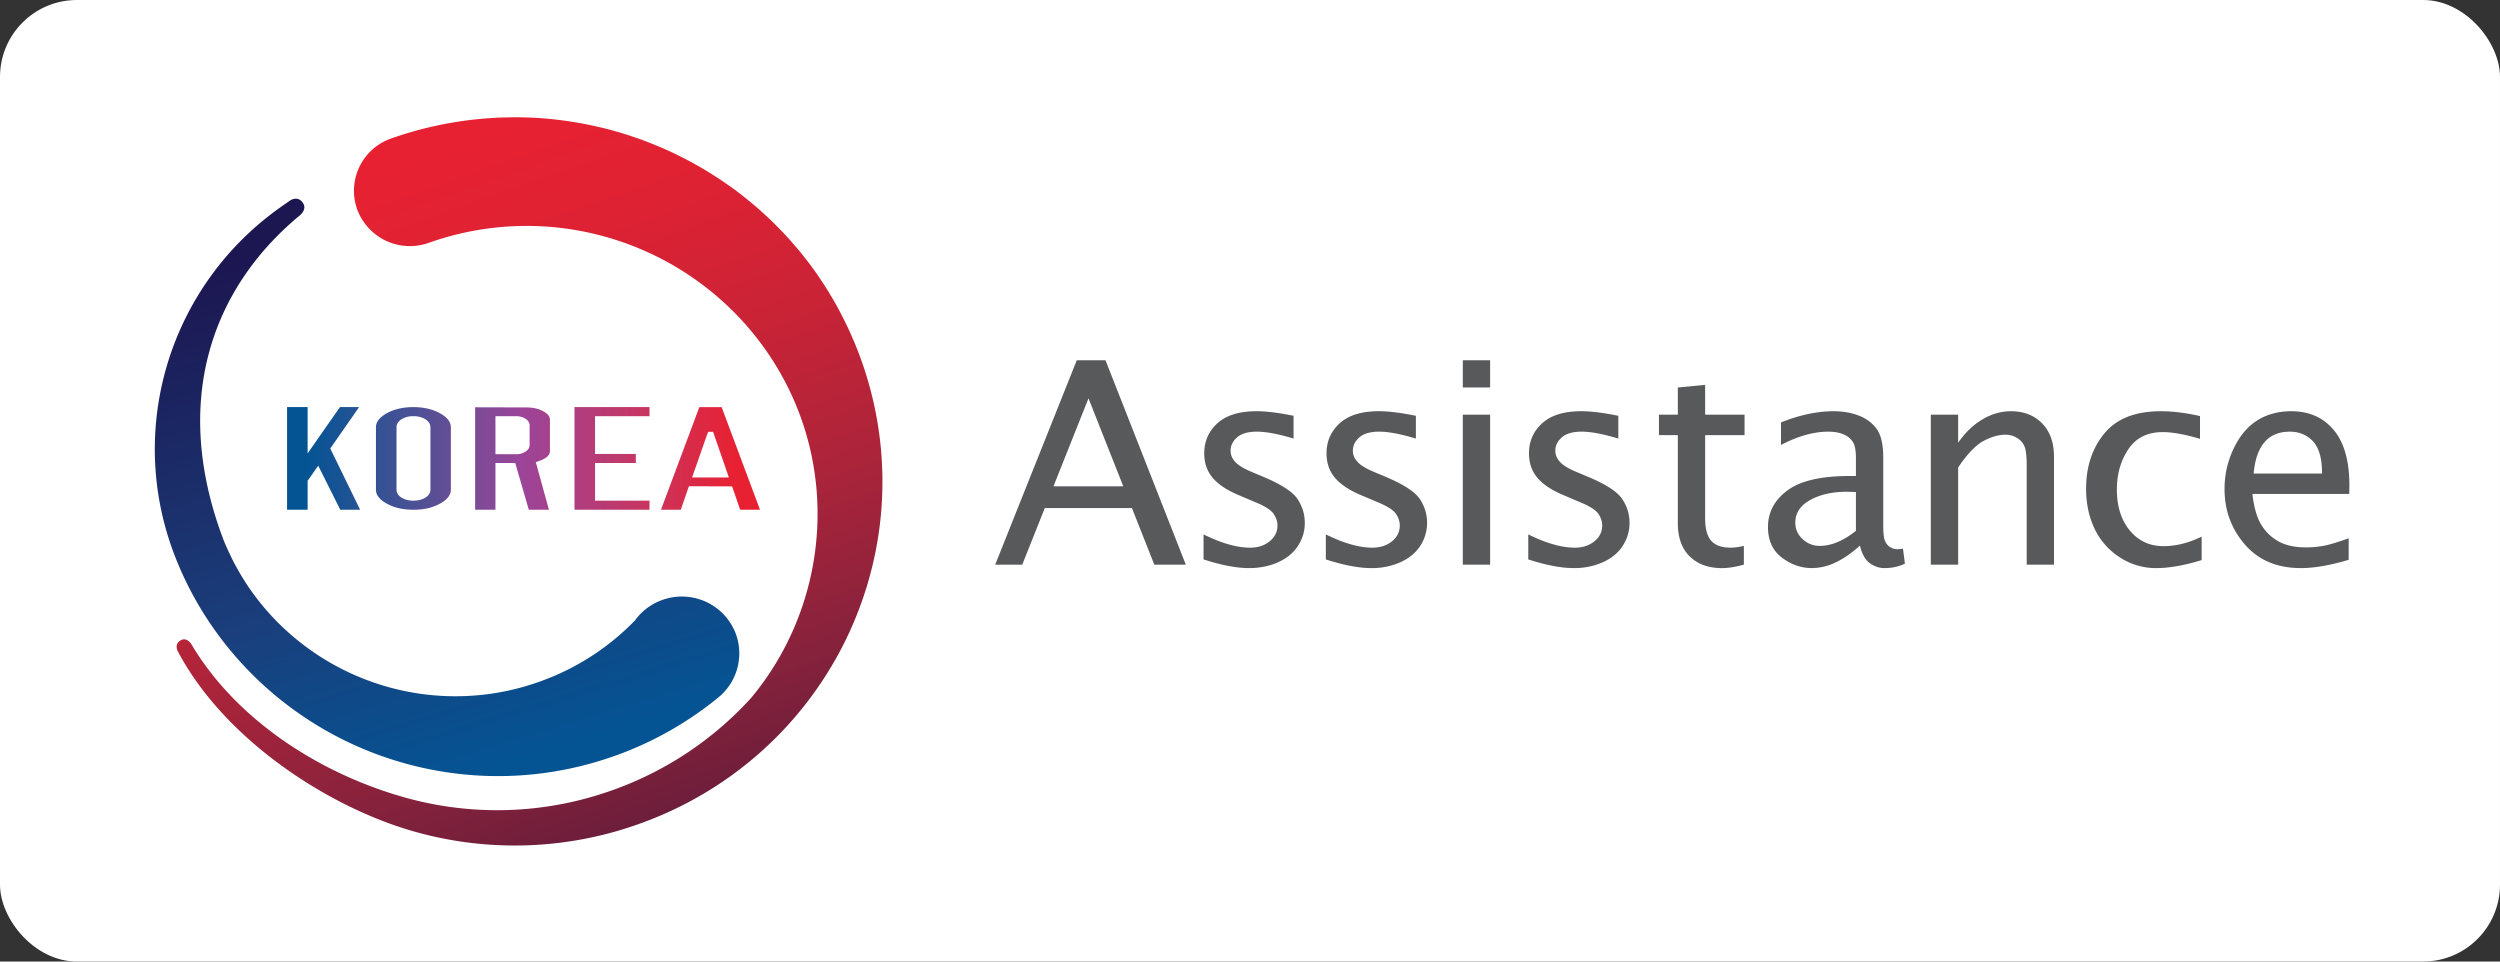 <svg xmlns="http://www.w3.org/2000/svg" width="130" height="50" viewBox="0 0 130 50">
    <rect x="0" y="0" width="130" height="50" fill="#333333" stroke="none"/>
    <defs>
        <linearGradient id="a" x1="31.625%" x2="60.648%" y1="5.89%" y2="97.457%">
            <stop offset="0%" stop-color="#1C1651"/>
            <stop offset="63.28%" stop-color="#1A3F7C"/>
            <stop offset="100%" stop-color="#045494"/>
        </linearGradient>
        <linearGradient id="b" x1="30.7%" x2="64.054%" y1="4.021%" y2="95.565%">
            <stop offset="0%" stop-color="#E82132"/>
            <stop offset="17.38%" stop-color="#DF2233"/>
            <stop offset="38.45%" stop-color="#CB2336"/>
            <stop offset="61.44%" stop-color="#AD243A"/>
            <stop offset="85.63%" stop-color="#87223C"/>
            <stop offset="100%" stop-color="#6E1E3B"/>
        </linearGradient>
        <linearGradient id="c" x1="25.673%" x2="633.231%" y1="50%" y2="50%">
            <stop offset="0%" stop-color="#045494"/>
            <stop offset="7.26%" stop-color="#175394"/>
            <stop offset="16.07%" stop-color="#335294"/>
            <stop offset="25.68%" stop-color="#505095"/>
            <stop offset="35.86%" stop-color="#6E4D96"/>
            <stop offset="46.39%" stop-color="#8F4798"/>
            <stop offset="50%" stop-color="#9B4499"/>
            <stop offset="58.74%" stop-color="#A84088"/>
            <stop offset="78.12%" stop-color="#C63663"/>
            <stop offset="100%" stop-color="#E82132"/>
        </linearGradient>
        <linearGradient id="d" x1="-93.611%" x2="499.202%" y1="50%" y2="50%">
            <stop offset="0%" stop-color="#045494"/>
            <stop offset="7.26%" stop-color="#175394"/>
            <stop offset="16.07%" stop-color="#335294"/>
            <stop offset="25.68%" stop-color="#505095"/>
            <stop offset="35.86%" stop-color="#6E4D96"/>
            <stop offset="46.39%" stop-color="#8F4798"/>
            <stop offset="50%" stop-color="#9B4499"/>
            <stop offset="58.74%" stop-color="#A84088"/>
            <stop offset="78.12%" stop-color="#C63663"/>
            <stop offset="100%" stop-color="#E82132"/>
        </linearGradient>
        <linearGradient id="e" x1="-235.564%" x2="358.265%" y1="49.998%" y2="49.998%">
            <stop offset="0%" stop-color="#045494"/>
            <stop offset="7.26%" stop-color="#175394"/>
            <stop offset="16.07%" stop-color="#335294"/>
            <stop offset="25.68%" stop-color="#505095"/>
            <stop offset="35.86%" stop-color="#6E4D96"/>
            <stop offset="46.39%" stop-color="#8F4798"/>
            <stop offset="50%" stop-color="#9B4499"/>
            <stop offset="58.74%" stop-color="#A84088"/>
            <stop offset="78.12%" stop-color="#C63663"/>
            <stop offset="100%" stop-color="#E82132"/>
        </linearGradient>
        <linearGradient id="f" x1="-374.267%" x2="217.494%" y1="50%" y2="50%">
            <stop offset="0%" stop-color="#045494"/>
            <stop offset="7.26%" stop-color="#175394"/>
            <stop offset="16.07%" stop-color="#335294"/>
            <stop offset="25.68%" stop-color="#505095"/>
            <stop offset="35.86%" stop-color="#6E4D96"/>
            <stop offset="46.39%" stop-color="#8F4798"/>
            <stop offset="50%" stop-color="#9B4499"/>
            <stop offset="58.74%" stop-color="#A84088"/>
            <stop offset="78.12%" stop-color="#C63663"/>
            <stop offset="100%" stop-color="#E82132"/>
        </linearGradient>
        <linearGradient id="g" x1="-372.996%" x2="75.502%" y1="49.996%" y2="49.996%">
            <stop offset="0%" stop-color="#045494"/>
            <stop offset="7.26%" stop-color="#175394"/>
            <stop offset="16.07%" stop-color="#335294"/>
            <stop offset="25.68%" stop-color="#505095"/>
            <stop offset="35.86%" stop-color="#6E4D96"/>
            <stop offset="46.39%" stop-color="#8F4798"/>
            <stop offset="50%" stop-color="#9B4499"/>
            <stop offset="58.74%" stop-color="#A84088"/>
            <stop offset="78.12%" stop-color="#C63663"/>
            <stop offset="100%" stop-color="#E82132"/>
        </linearGradient>
    </defs>
    <g fill="none" fill-rule="evenodd">
        <rect width="130" height="50" fill="#FFF" rx="4"/>
        <g fill-rule="nonzero">
            <g fill="#58595B">
                <path d="M51.75 29.362l4.242-10.629h1.494l4.177 10.63h-1.639l-1.164-2.945h-4.53l-1.173 2.944H51.75zm3.029-4.071h3.633l-1.81-4.577-1.823 4.577zM62.584 29.09v-1.301c.928.46 1.736.69 2.423.69.405 0 .742-.11 1.013-.33.273-.221.408-.497.408-.828 0-.206-.067-.407-.202-.604-.135-.196-.445-.395-.932-.596l-.831-.353c-.641-.263-1.109-.57-1.402-.92-.294-.345-.441-.77-.441-1.272 0-.628.229-1.15.687-1.567.458-.416 1.135-.626 2.033-.626.439 0 .982.06 1.628.18l.297.057v1.185c-.797-.239-1.433-.359-1.906-.359-.459 0-.802.098-1.028.295-.227.197-.341.429-.341.698 0 .21.077.4.231.567.15.173.419.343.81.51l.687.289c.92.388 1.505.772 1.756 1.15.25.379.375.79.375 1.236 0 .427-.115.821-.35 1.186-.233.364-.576.649-1.03.856-.456.205-.961.308-1.52.308-.648 0-1.437-.15-2.365-.452zM68.943 29.09v-1.301c.928.46 1.736.69 2.424.69.403 0 .742-.11 1.014-.33.271-.221.408-.497.408-.828 0-.206-.069-.407-.203-.604-.135-.196-.446-.395-.932-.596l-.832-.353c-.64-.263-1.108-.57-1.401-.92-.295-.345-.442-.77-.442-1.272 0-.628.23-1.15.687-1.567.459-.416 1.136-.626 2.034-.626.438 0 .982.06 1.628.18l.297.057v1.185c-.797-.239-1.433-.359-1.906-.359-.46 0-.802.098-1.028.295-.227.197-.342.429-.342.698 0 .21.078.4.233.567.148.173.418.343.809.51l.686.289c.92.388 1.505.772 1.757 1.15a2.205 2.205 0 0 1 .025 2.422c-.234.364-.576.649-1.03.856a3.653 3.653 0 0 1-1.52.308c-.649 0-1.438-.15-2.366-.452zM76.066 20.149v-1.416h1.42v1.416h-1.42zm0 9.213v-7.798h1.42v7.798h-1.42zM79.47 29.09v-1.301c.928.46 1.737.69 2.425.69.403 0 .74-.11 1.013-.33.272-.221.407-.497.407-.828 0-.206-.067-.407-.201-.604-.135-.196-.447-.395-.933-.596l-.831-.353c-.641-.263-1.109-.57-1.403-.92-.294-.345-.44-.77-.44-1.272 0-.628.229-1.15.687-1.567.458-.416 1.136-.626 2.033-.626.439 0 .982.06 1.628.18l.298.057v1.185c-.798-.239-1.433-.359-1.906-.359-.46 0-.803.098-1.03.295-.226.197-.34.429-.34.698 0 .21.077.4.231.567.15.173.419.343.81.51l.687.289c.92.388 1.505.772 1.755 1.15.251.379.376.79.376 1.236 0 .427-.117.821-.35 1.186-.233.364-.576.649-1.03.856a3.652 3.652 0 0 1-1.52.308c-.649 0-1.438-.15-2.365-.452zM90.681 29.362c-.437.12-.818.18-1.14.18-.703 0-1.26-.202-1.674-.607-.413-.404-.62-.98-.62-1.727v-4.582h-.981v-1.062h.981v-1.415l1.42-.137v1.552h2.05v1.062h-2.05v4.323c0 .546.107.937.319 1.174.21.238.549.355 1.01.355.187 0 .414-.03.685-.092v.976zM96.718 28.371c-.43.388-.852.68-1.269.876a2.861 2.861 0 0 1-1.225.294c-.561 0-1.083-.181-1.565-.545-.482-.364-.724-.896-.724-1.595 0-.764.337-1.398 1.01-1.898.672-.501 1.748-.751 3.227-.751h.336v-.944c0-.374-.05-.647-.154-.817a1.02 1.02 0 0 0-.48-.4c-.219-.096-.488-.144-.811-.144-.748 0-1.565.23-2.451.69v-1.171c.97-.389 1.884-.582 2.74-.582.468 0 .897.073 1.288.22.392.146.705.376.94.69.232.314.35.818.35 1.513v3.537c0 .393.03.657.094.793a.7.7 0 0 0 .262.313.721.721 0 0 0 .394.108c.062 0 .153-.009.275-.029l.1.782c-.322.154-.678.23-1.067.23-.26 0-.51-.083-.75-.25-.241-.168-.415-.475-.52-.92zm-.21-.768v-2.018l-.464-.014c-.76 0-1.399.143-1.915.43-.514.287-.772.678-.772 1.17 0 .341.125.629.378.863.254.234.55.352.887.352.305 0 .615-.067.929-.198.314-.132.633-.327.957-.585zM100.402 29.362v-7.798h1.422v1.457c.361-.522.78-.925 1.258-1.21.48-.285.975-.427 1.49-.427.663 0 1.201.21 1.616.629.413.42.62 1 .62 1.743v5.607h-1.42v-5.148c0-.542-.05-.899-.145-1.071a.99.99 0 0 0-.404-.399 1.16 1.16 0 0 0-.555-.14c-.352 0-.73.107-1.138.323-.405.216-.847.676-1.322 1.381v5.054h-1.422zM114.487 29.125c-.911.278-1.698.416-2.36.416a3.424 3.424 0 0 1-1.904-.563 3.592 3.592 0 0 1-1.305-1.484c-.293-.614-.441-1.306-.441-2.078 0-1.15.317-2.11.952-2.879.634-.77 1.614-1.153 2.94-1.153.61 0 1.286.083 2.031.251v1.184c-.794-.234-1.441-.35-1.94-.35-.79 0-1.383.296-1.783.887-.399.592-.599 1.293-.599 2.103 0 .878.225 1.587.674 2.129.45.541 1.034.812 1.751.812.643 0 1.303-.166 1.984-.496v1.22zM122.131 29.11c-.966.288-1.792.431-2.48.431-1.235 0-2.207-.407-2.915-1.224-.707-.816-1.06-1.78-1.06-2.89 0-.733.155-1.43.468-2.09.312-.66.72-1.152 1.227-1.472.504-.32 1.099-.481 1.78-.481.919 0 1.65.323 2.197.969.547.647.82 1.614.82 2.901l-.007.432h-5.036c.078.688.23 1.22.457 1.593.224.374.525.665.9.873.375.209.85.312 1.43.312.294 0 .587-.024.879-.075.291-.05.738-.183 1.34-.398v1.12zm-4.94-4.488h3.555c0-.78-.156-1.337-.47-1.673-.314-.335-.717-.502-1.207-.502-.56 0-.996.18-1.31.541-.315.362-.504.907-.569 1.634z"/>
            </g>
            <path fill="url(#a)" d="M30.25 26.926a2.99 2.99 0 0 0-2.031-1.807 2.995 2.995 0 0 0-1.834.099 2.974 2.974 0 0 0-1.365 1.042 12.856 12.856 0 0 1-4.708 3.092 12.976 12.976 0 0 1-7.931.426h-.001c-3.465-.908-6.42-3.215-8.107-6.325l-.065-.12c-.038-.073-.077-.144-.116-.222-.035-.068-.068-.14-.101-.21l-.042-.09c-.117-.249-.256-.545-.372-.857C.93 14.846 3.01 9.034 7.52 5.258c0 0 .465-.315.25-.677-.214-.365-.55-.25-.704-.142l-.41.287C.82 8.808-1.47 16.281 1.088 22.899c2.064 5.339 6.632 9.4 12.219 10.864 3.661.959 7.473.755 11.022-.59a18.002 18.002 0 0 0 5.088-2.958l-.045-.054.05.05a2.955 2.955 0 0 0 .828-3.285z" transform="translate(8 6)"/>
            <path fill="url(#b)" d="M37.07 13.582a19.305 19.305 0 0 0-.64-1.776l-.115-.263a16.798 16.798 0 0 0-.251-.559l-.15-.305a20.802 20.802 0 0 0-.42-.805 15.838 15.838 0 0 0-.283-.487l-.17-.283c-.11-.177-.224-.352-.339-.524l-.14-.213c-.163-.237-.331-.47-.505-.7l-.144-.183c-.13-.167-.26-.332-.396-.496l-.22-.255c-.114-.133-.23-.265-.35-.397l-.25-.267a17.12 17.12 0 0 0-.346-.354c-.088-.09-.177-.177-.267-.265l-.322-.3-.313-.284c-.133-.117-.27-.23-.422-.356a18.577 18.577 0 0 0-.875-.686 9.204 9.204 0 0 0-.22-.156l-.106-.074a15.74 15.74 0 0 0-.73-.487 21.354 21.354 0 0 0-.734-.446l-.385-.214a17.02 17.02 0 0 0-.362-.193c-.073-.038-.377-.188-.377-.188a16.893 16.893 0 0 0-.39-.19l-.199-.087c-.333-.15-.682-.294-1.04-.43l-.235-.091a20.3 20.3 0 0 0-.506-.174l-.286-.095a19.464 19.464 0 0 0-.512-.154l-.287-.081a29.89 29.89 0 0 0-.527-.134L22.987.57a16.22 16.22 0 0 0-.555-.118L22.26.42a19.165 19.165 0 0 0-2.057-.268l-.17-.014a18.92 18.92 0 0 0-.846-.036A15.16 15.16 0 0 0 18.595.1l-.25.005c-.2.004-.4.01-.604.02l-.214.015a19.31 19.31 0 0 0-5.194 1.064 2.879 2.879 0 0 0-1.76 3.683 2.922 2.922 0 0 0 3.718 1.742 15.172 15.172 0 0 1 9.278-.292c4.67 1.335 8.435 4.835 10.07 9.363 1.784 4.944.794 10.536-2.573 14.583a17.776 17.776 0 0 1-7.24 4.814 17.766 17.766 0 0 1-10.877.343c-4.401-1.257-8.695-4.05-11-7.946 0 0-.226-.38-.552-.199-.365.205-.145.583-.145.583 2.4 4.54 7.74 8.06 12.237 9.347a19.147 19.147 0 0 0 11.711-.37c9.592-3.396 14.806-13.619 11.87-23.272z" transform="translate(8 6)"/>
            <g>
                <path fill="url(#c)" d="M2.804 5.537L1.658 3.245l-.551.786v1.506H.037V.199h1.07v2.406L2.787.199h.997l-1.5 2.152 1.554 3.186z" transform="translate(14.89 20.97)"/>
                <path fill="url(#d)" d="M6.607 5.537c-.551 0-1.026-.112-1.412-.334-.36-.206-.536-.44-.536-.713V1.25c0-.273.175-.508.536-.715C5.581.313 6.055.2 6.607.2c.55 0 1.026.114 1.411.336.361.207.537.442.537.715v3.24c0 .274-.176.506-.536.713-.386.222-.86.334-1.412.334zm0-4.865a1.15 1.15 0 0 0-.59.143c-.238.138-.288.313-.288.435v3.24c0 .123.05.297.29.435.161.092.36.14.588.14.228 0 .427-.048.59-.14.244-.137.295-.311.295-.435V1.25c0-.122-.051-.297-.293-.436a1.179 1.179 0 0 0-.592-.142z" transform="translate(14.89 20.97)"/>
                <path fill="url(#e)" d="M12.608 5.537l-.705-2.43h-1.03v2.43H9.817V.209l2.66.007c.354 0 .658.071.904.212.219.125.325.264.325.422v1.622c0 .084 0 .342-.58.536l-.154.052.682 2.477h-1.046zM10.873 2.65h1.065a.908.908 0 0 0 .474-.118c.196-.118.238-.261.238-.36V1.158c0-.102-.041-.25-.238-.368a.909.909 0 0 0-.474-.118h-1.065V2.65z" transform="translate(14.89 20.97)"/>
                <path fill="url(#f)" d="M14.983 5.537V.199h3.902v.473h-2.833v1.962h2.121v.472h-2.12v1.959h2.832v.472z" transform="translate(14.89 20.97)"/>
                <path fill="url(#g)" d="M23.6 5.537l-.422-1.215-2.245-.008-.422 1.223h-1.03L21.475.2h1.16l1.995 5.337H23.6zm-1.712-3.939l-.79 2.26h1.914l-.823-2.374h-.247l-.054.114z" transform="translate(14.89 20.97)"/>
            </g>
        </g>
    </g>
</svg>
